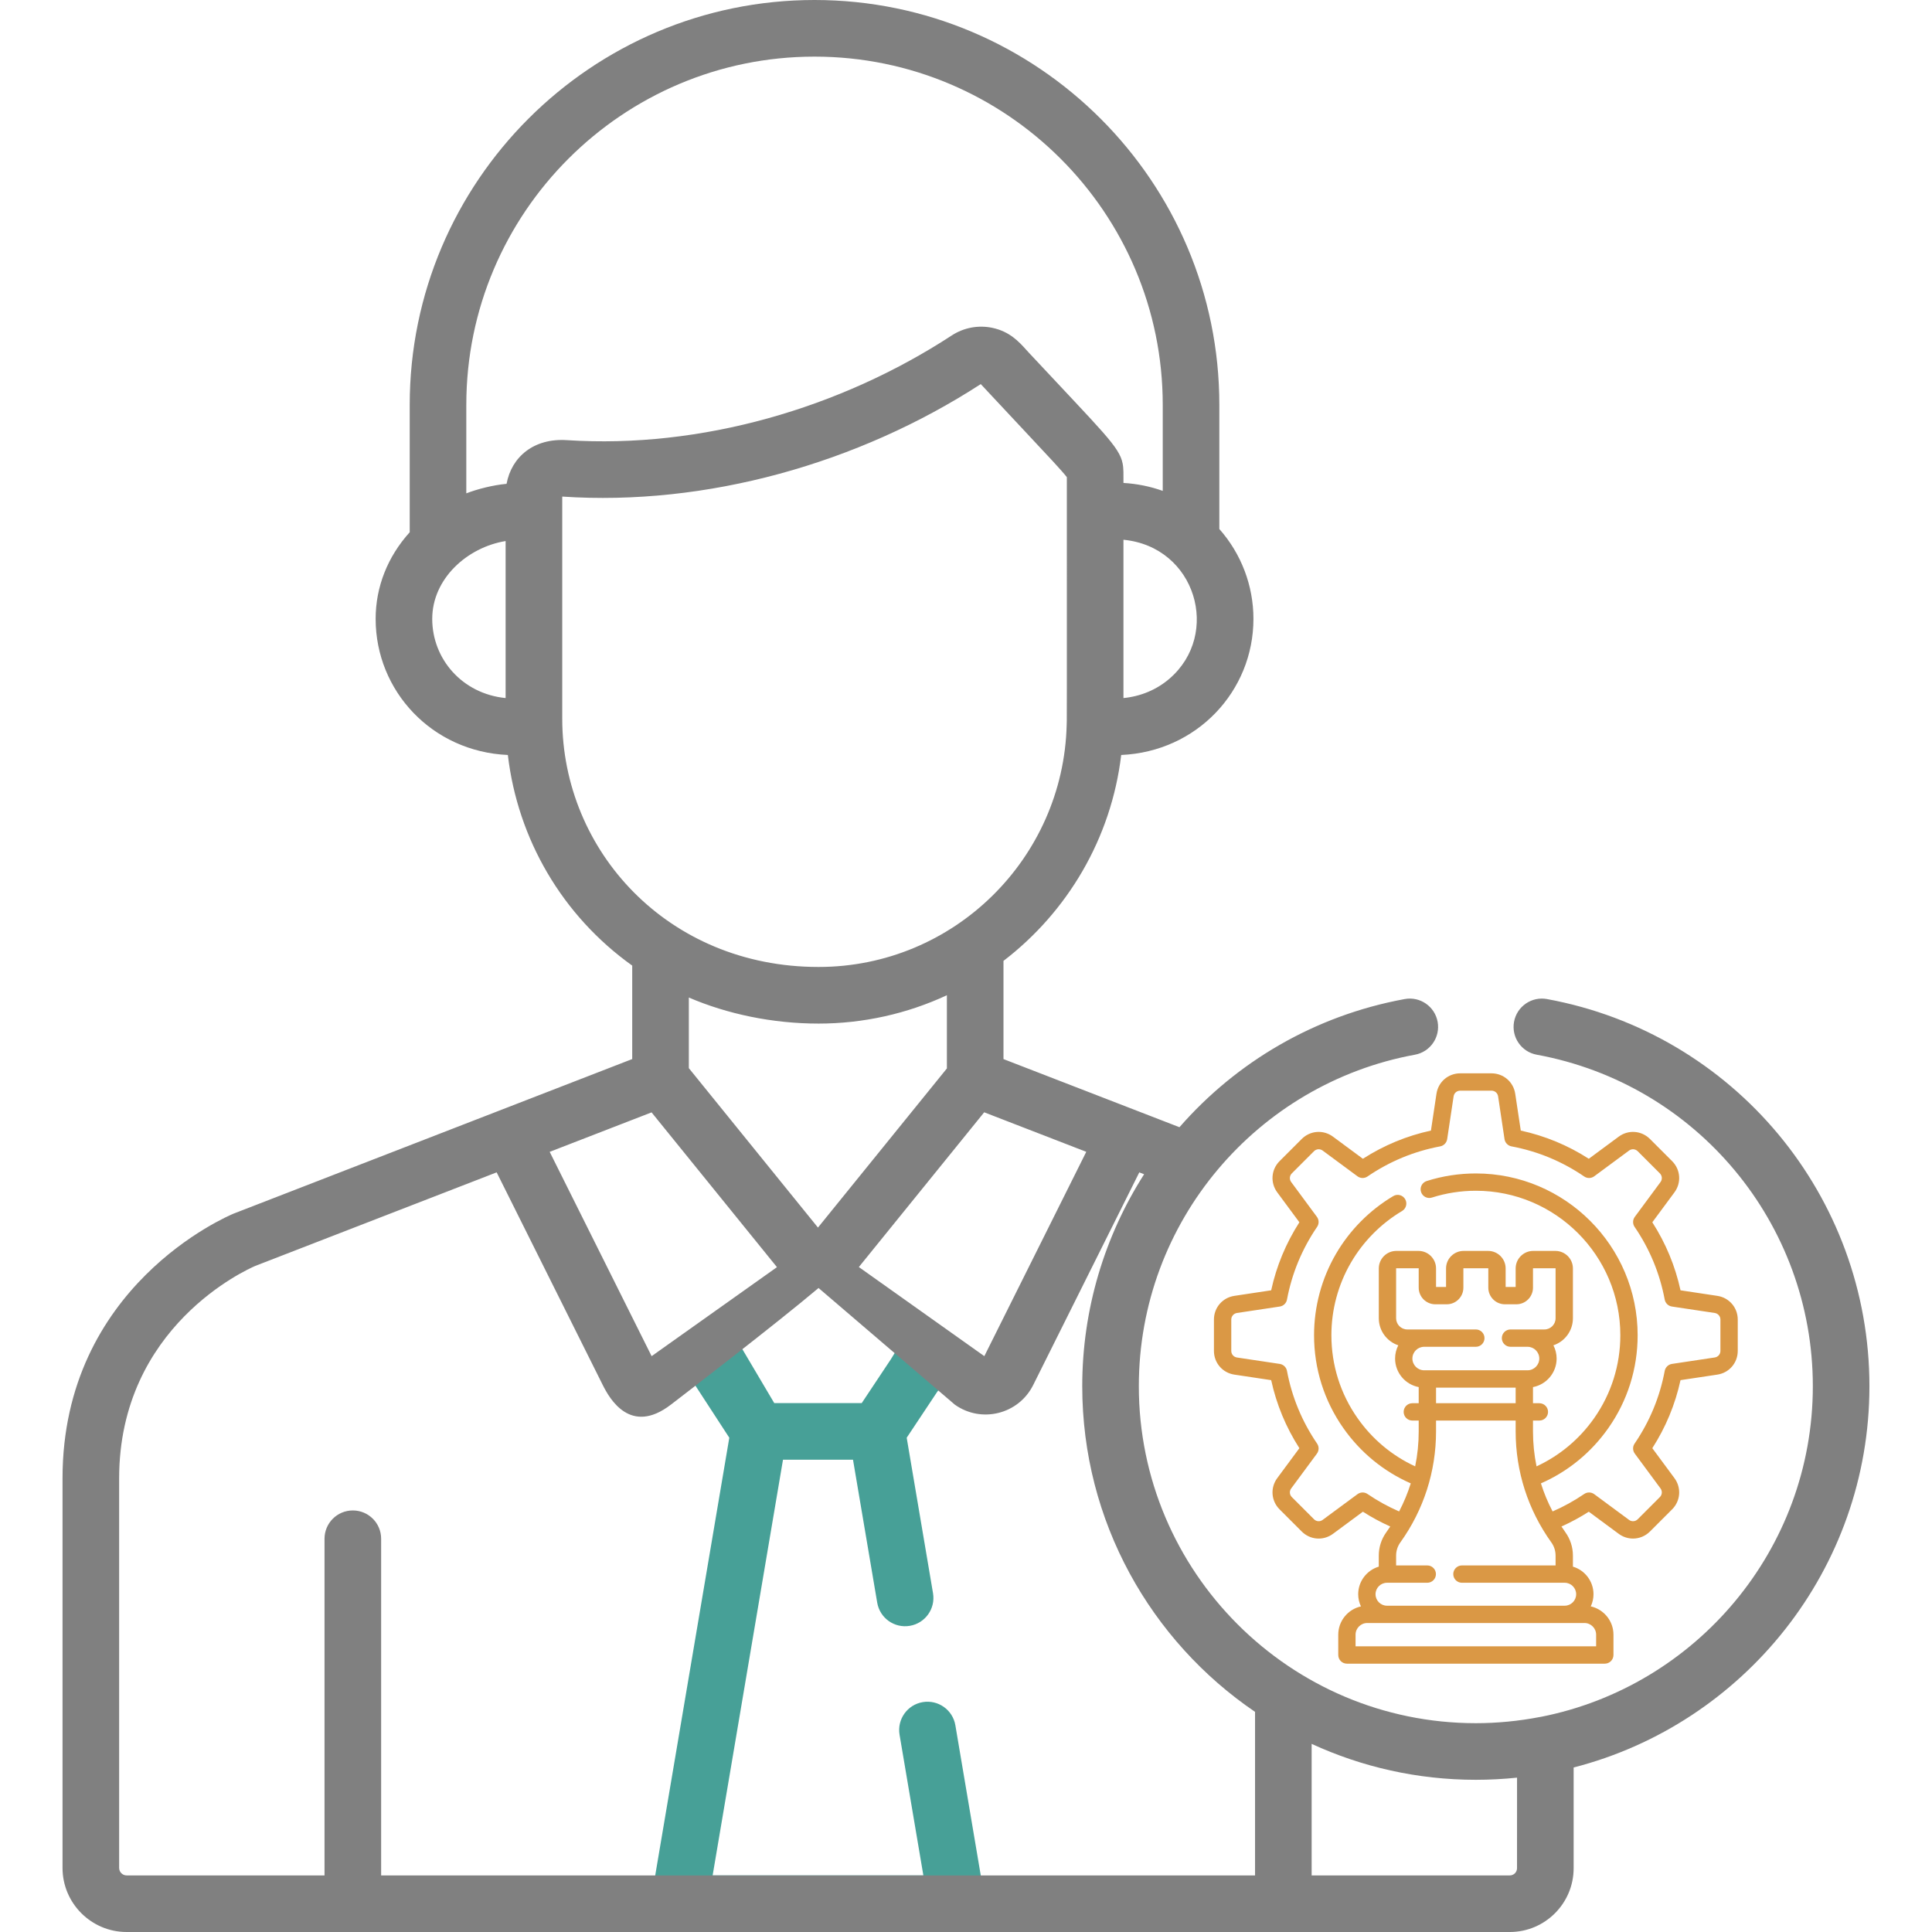 <svg width="72" height="72" viewBox="0 0 72 72" fill="none" xmlns="http://www.w3.org/2000/svg">
<path d="M64 48.293L62.628 48.086C62.431 47.182 62.078 46.331 61.577 45.551L62.402 44.435C62.667 44.076 62.63 43.587 62.315 43.272L61.489 42.446C61.174 42.131 60.685 42.094 60.326 42.359L59.21 43.184C58.43 42.682 57.579 42.33 56.675 42.133L56.468 40.761C56.402 40.32 56.03 40 55.584 40H54.417C53.971 40 53.599 40.32 53.533 40.761L53.327 42.133C52.422 42.33 51.572 42.682 50.791 43.184L49.675 42.359C49.316 42.094 48.827 42.131 48.512 42.446L47.686 43.272C47.371 43.587 47.334 44.076 47.599 44.435L48.424 45.551C47.923 46.331 47.57 47.182 47.373 48.086L46.001 48.293C45.56 48.359 45.24 48.731 45.24 49.176V50.344C45.24 50.79 45.56 51.162 46.001 51.228L47.373 51.434C47.57 52.338 47.923 53.189 48.424 53.97L47.599 55.086C47.334 55.445 47.371 55.934 47.686 56.249L48.512 57.075C48.827 57.39 49.316 57.427 49.675 57.162L50.791 56.337C51.117 56.546 51.458 56.73 51.811 56.888C51.763 56.96 51.714 57.032 51.664 57.102C51.48 57.358 51.383 57.66 51.383 57.974V58.384C50.941 58.516 50.616 58.927 50.616 59.412C50.616 59.574 50.653 59.728 50.718 59.866C50.235 59.973 49.873 60.405 49.873 60.92V61.677C49.873 61.855 50.017 62 50.196 62H59.806C59.984 62 60.129 61.855 60.129 61.677V60.92C60.129 60.405 59.766 59.973 59.283 59.865C59.348 59.728 59.385 59.574 59.385 59.412C59.385 58.927 59.061 58.516 58.618 58.384V57.974C58.618 57.66 58.521 57.358 58.337 57.102C58.287 57.032 58.238 56.96 58.191 56.888C58.543 56.73 58.884 56.546 59.21 56.337L60.326 57.162C60.486 57.28 60.673 57.338 60.858 57.338C61.087 57.338 61.315 57.249 61.489 57.075L62.315 56.249C62.63 55.934 62.667 55.445 62.402 55.086L61.577 53.97C62.078 53.189 62.431 52.338 62.628 51.434L64 51.228C64.441 51.162 64.761 50.79 64.761 50.344V49.176C64.761 48.731 64.441 48.359 64 48.293ZM59.483 60.92V61.354H50.518V60.92C50.518 60.68 50.713 60.485 50.953 60.485H59.048C59.288 60.485 59.483 60.68 59.483 60.92ZM58.739 59.412C58.739 59.648 58.547 59.84 58.312 59.84H51.689C51.454 59.84 51.262 59.648 51.262 59.412C51.262 59.177 51.454 58.985 51.689 58.985H53.19C53.369 58.985 53.513 58.84 53.513 58.662C53.513 58.484 53.369 58.339 53.19 58.339H52.029V57.974C52.029 57.795 52.084 57.624 52.189 57.478C53.058 56.265 53.517 54.835 53.517 53.343V52.94H56.484V53.343C56.484 54.835 56.943 56.265 57.812 57.478C57.917 57.624 57.972 57.795 57.972 57.974V58.339H54.482C54.304 58.339 54.159 58.484 54.159 58.662C54.159 58.84 54.304 58.985 54.482 58.985H58.312C58.547 58.985 58.739 59.177 58.739 59.412ZM55.001 49.545H52.446C52.217 49.545 52.029 49.358 52.029 49.128V47.271C52.029 47.267 52.033 47.264 52.037 47.264H52.864C52.868 47.264 52.871 47.267 52.871 47.271V47.988C52.871 48.329 53.149 48.607 53.49 48.607H53.917C54.259 48.607 54.536 48.329 54.536 47.988V47.271C54.536 47.267 54.54 47.264 54.544 47.264H55.458C55.462 47.264 55.465 47.267 55.465 47.271V47.988C55.465 48.329 55.743 48.607 56.084 48.607H56.511C56.852 48.607 57.13 48.329 57.13 47.988V47.271C57.13 47.267 57.133 47.264 57.137 47.264H57.964C57.968 47.264 57.972 47.267 57.972 47.271V49.128C57.972 49.358 57.785 49.545 57.555 49.545H56.292C56.114 49.545 55.969 49.69 55.969 49.868C55.969 50.046 56.114 50.191 56.292 50.191H56.927C57.168 50.191 57.365 50.387 57.365 50.629C57.365 50.87 57.168 51.067 56.927 51.067H53.075C52.833 51.067 52.636 50.87 52.636 50.629C52.636 50.387 52.833 50.191 53.075 50.191H55C55.179 50.191 55.323 50.046 55.323 49.868C55.323 49.69 55.179 49.545 55.001 49.545ZM56.484 51.713V52.294H53.517V51.713H56.484ZM64.115 50.344C64.115 50.468 64.026 50.571 63.904 50.589L62.309 50.829C62.173 50.85 62.065 50.954 62.039 51.089C61.856 52.065 61.479 52.976 60.917 53.798C60.839 53.911 60.842 54.061 60.924 54.172L61.883 55.47C61.956 55.569 61.946 55.705 61.858 55.792L61.033 56.618C60.945 56.706 60.809 56.716 60.71 56.642L59.412 55.683C59.301 55.602 59.151 55.599 59.038 55.677C58.667 55.93 58.272 56.148 57.861 56.327C57.684 55.991 57.539 55.641 57.426 55.281C58.437 54.837 59.302 54.129 59.941 53.217C60.654 52.201 61.03 51.006 61.03 49.76C61.03 46.435 58.325 43.731 55.001 43.731C54.375 43.731 53.758 43.826 53.167 44.014C52.997 44.069 52.903 44.25 52.958 44.42C53.012 44.59 53.193 44.684 53.363 44.63C53.891 44.462 54.441 44.376 55.001 44.376C57.969 44.376 60.385 46.792 60.385 49.76C60.385 50.872 60.048 51.939 59.413 52.846C58.862 53.632 58.123 54.249 57.262 54.647C57.175 54.221 57.13 53.785 57.13 53.343V52.94H57.368C57.546 52.94 57.691 52.795 57.691 52.617C57.691 52.439 57.546 52.294 57.368 52.294H57.13V51.693C57.631 51.598 58.011 51.157 58.011 50.629C58.011 50.451 57.967 50.284 57.891 50.136C58.313 49.995 58.618 49.596 58.618 49.128V47.271C58.618 46.911 58.325 46.618 57.964 46.618H57.137C56.777 46.618 56.484 46.911 56.484 47.271V47.961H56.111V47.271C56.111 46.911 55.818 46.618 55.458 46.618H54.544C54.184 46.618 53.89 46.911 53.89 47.271V47.961H53.517V47.271C53.517 46.911 53.224 46.618 52.864 46.618H52.037C51.677 46.618 51.384 46.911 51.384 47.271V49.128C51.384 49.596 51.688 49.995 52.11 50.136C52.034 50.284 51.991 50.451 51.991 50.629C51.991 51.157 52.371 51.598 52.871 51.693V52.294H52.633C52.455 52.294 52.31 52.439 52.31 52.617C52.31 52.795 52.455 52.94 52.633 52.94H52.871V53.343C52.871 53.785 52.827 54.221 52.739 54.647C51.878 54.249 51.139 53.632 50.589 52.846C49.953 51.94 49.617 50.872 49.617 49.76C49.617 48.81 49.868 47.876 50.343 47.059C50.803 46.266 51.464 45.599 52.252 45.13C52.406 45.038 52.456 44.84 52.365 44.687C52.274 44.534 52.076 44.483 51.922 44.575C51.04 45.1 50.3 45.846 49.784 46.734C49.252 47.65 48.971 48.696 48.971 49.76C48.971 51.006 49.347 52.201 50.06 53.217C50.699 54.129 51.565 54.837 52.575 55.281C52.462 55.641 52.317 55.991 52.141 56.327C51.729 56.148 51.334 55.93 50.963 55.677C50.85 55.599 50.7 55.602 50.589 55.684L49.291 56.642C49.192 56.716 49.056 56.706 48.969 56.618L48.143 55.792C48.055 55.705 48.045 55.569 48.119 55.47L49.078 54.172C49.159 54.061 49.162 53.911 49.084 53.798C48.523 52.976 48.145 52.065 47.962 51.089C47.937 50.954 47.828 50.85 47.693 50.829L46.097 50.59C45.975 50.571 45.886 50.468 45.886 50.344V49.176C45.886 49.053 45.975 48.95 46.097 48.931L47.693 48.691C47.829 48.671 47.937 48.567 47.962 48.432C48.145 47.456 48.523 46.545 49.084 45.723C49.162 45.61 49.159 45.459 49.078 45.349L48.119 44.051C48.045 43.951 48.055 43.816 48.143 43.728L48.968 42.903C49.056 42.815 49.192 42.805 49.291 42.878L50.589 43.837C50.7 43.919 50.85 43.922 50.963 43.844C51.785 43.282 52.696 42.905 53.672 42.722C53.807 42.696 53.911 42.588 53.932 42.452L54.172 40.857C54.19 40.735 54.293 40.646 54.417 40.646H55.584C55.708 40.646 55.811 40.735 55.83 40.857L56.069 42.452C56.09 42.588 56.194 42.696 56.329 42.722C57.305 42.905 58.216 43.282 59.038 43.844C59.151 43.922 59.301 43.919 59.412 43.837L60.71 42.878C60.809 42.805 60.945 42.815 61.033 42.903L61.858 43.728C61.946 43.816 61.956 43.951 61.883 44.051L60.924 45.349C60.842 45.46 60.839 45.61 60.917 45.723C61.479 46.545 61.856 47.456 62.039 48.432C62.065 48.567 62.173 48.671 62.309 48.691L63.904 48.931C64.026 48.95 64.115 49.053 64.115 49.176V50.344H64.115Z" fill="#DA9845"/>
<path d="M32.114 52.289L33.201 50.654L33.907 49.5L35.604 51L34.922 51.877L33.79 53.58L34.771 59.375C34.868 59.949 34.481 60.493 33.907 60.59C33.332 60.688 32.788 60.301 32.691 59.726L31.789 54.399H29.18L26.558 69.89H34.411L33.524 64.649C33.427 64.074 33.813 63.53 34.388 63.433C34.964 63.336 35.507 63.723 35.604 64.297L36.55 69.89L37 71.5H24L24.418 69.891L27.179 53.58L25.5 51L27.5 50L28.854 52.289H32.114Z" fill="#47A097"/>
<path fill-rule="evenodd" clip-rule="evenodd" d="M56.424 38.079C56.529 37.506 57.079 37.127 57.651 37.232C64.614 38.509 69.668 44.576 69.668 51.659C69.668 58.49 64.975 64.244 58.645 65.869V69.622C58.645 70.933 57.578 72 56.267 72H4.719C3.402 72 2.33 70.928 2.33 69.611V55.096C2.33 47.932 8.46 45.33 8.72 45.222L8.74 45.215L23.561 39.468V35.985C20.953 34.122 19.296 31.274 18.926 28.136C16.098 28.011 13.999 25.748 13.999 23.064C13.999 21.87 14.447 20.744 15.269 19.835V15.086C15.269 6.768 22.037 0 30.355 0C38.674 0 45.441 6.768 45.441 15.086V19.715C46.254 20.632 46.712 21.82 46.712 23.064C46.712 25.751 44.609 28.011 41.784 28.136C41.412 31.255 39.774 33.989 37.397 35.809V39.469L43.955 42.008C46.073 39.583 48.987 37.848 52.349 37.232C52.921 37.126 53.471 37.506 53.576 38.079C53.681 38.652 53.302 39.202 52.729 39.306C46.866 40.382 42.441 45.516 42.441 51.659C42.441 58.584 48.075 64.218 55 64.218C55.793 64.218 56.597 64.14 57.39 63.987C57.401 63.984 57.413 63.984 57.424 63.982C63.193 62.849 67.559 57.755 67.559 51.659C67.559 45.595 63.232 40.4 57.271 39.306C56.698 39.202 56.319 38.652 56.424 38.079ZM36.683 50.54L40.482 42.925L36.678 41.452L32.007 47.219C35.678 49.826 36.631 50.504 36.683 50.54ZM25.671 37.175V39.807L30.483 45.748L35.288 39.817V37.089C33.799 37.783 32.16 38.146 30.505 38.146C28.787 38.146 27.096 37.788 25.671 37.175ZM41.868 26.015C42.513 25.951 43.103 25.705 43.582 25.293C45.512 23.633 44.569 20.376 41.868 20.115V26.015ZM16.108 23.064C16.108 24.555 17.221 25.854 18.843 26.015V20.163C17.407 20.398 16.108 21.57 16.108 23.064ZM17.378 18.386C17.802 18.221 18.386 18.076 18.878 18.031C19.066 17.017 19.904 16.323 21.125 16.403C26.121 16.73 31.322 15.211 35.466 12.503C35.928 12.201 36.473 12.111 36.98 12.217C37.628 12.354 37.973 12.735 38.248 13.04C38.282 13.077 38.315 13.114 38.347 13.148C41.116 16.119 41.711 16.647 41.836 17.268C41.877 17.472 41.868 17.685 41.868 17.998C42.376 18.028 42.867 18.128 43.332 18.294V15.086C43.332 7.931 37.51 2.11 30.355 2.11C23.2 2.11 17.378 7.931 17.378 15.086V18.386ZM20.953 18.506V26.783C20.953 31.706 24.888 36.037 30.505 36.036C35.553 36.036 39.63 31.987 39.752 27.014C39.754 26.918 39.755 26.888 39.756 26.859C39.76 26.711 39.758 26.562 39.758 17.782C39.574 17.544 39.056 16.991 38.165 16.041C37.721 15.568 37.184 14.996 36.55 14.314C31.982 17.277 26.32 18.866 20.953 18.506ZM28.955 47.223L24.282 41.455L20.485 42.926L24.284 50.54C24.689 50.253 25.503 49.675 26.406 49.033C27.268 48.421 28.211 47.751 28.955 47.223ZM56.267 69.891C56.415 69.891 56.535 69.77 56.535 69.623L56.536 66.248C56.031 66.3 55.519 66.328 55 66.328C52.817 66.328 50.745 65.847 48.881 64.989V69.891H56.267ZM14.204 57.345V69.891L46.772 69.891L46.772 63.796C42.888 61.155 40.332 56.7 40.332 51.659C40.332 48.785 41.172 46.054 42.638 43.761L42.458 43.691L38.503 51.618C37.961 52.704 36.576 53.052 35.585 52.348L30.505 48C28.91 49.346 25.508 51.958 25.002 52.347L25 52.348C23.5 53.5 22.723 52.136 22.464 51.618L18.509 43.69L9.516 47.176C9.232 47.297 4.44 49.422 4.44 55.096V69.611C4.44 69.765 4.565 69.891 4.719 69.891H12.094V57.345C12.094 56.762 12.566 56.29 13.149 56.29C13.732 56.29 14.204 56.762 14.204 57.345Z" fill="#808080"/>
</svg>
